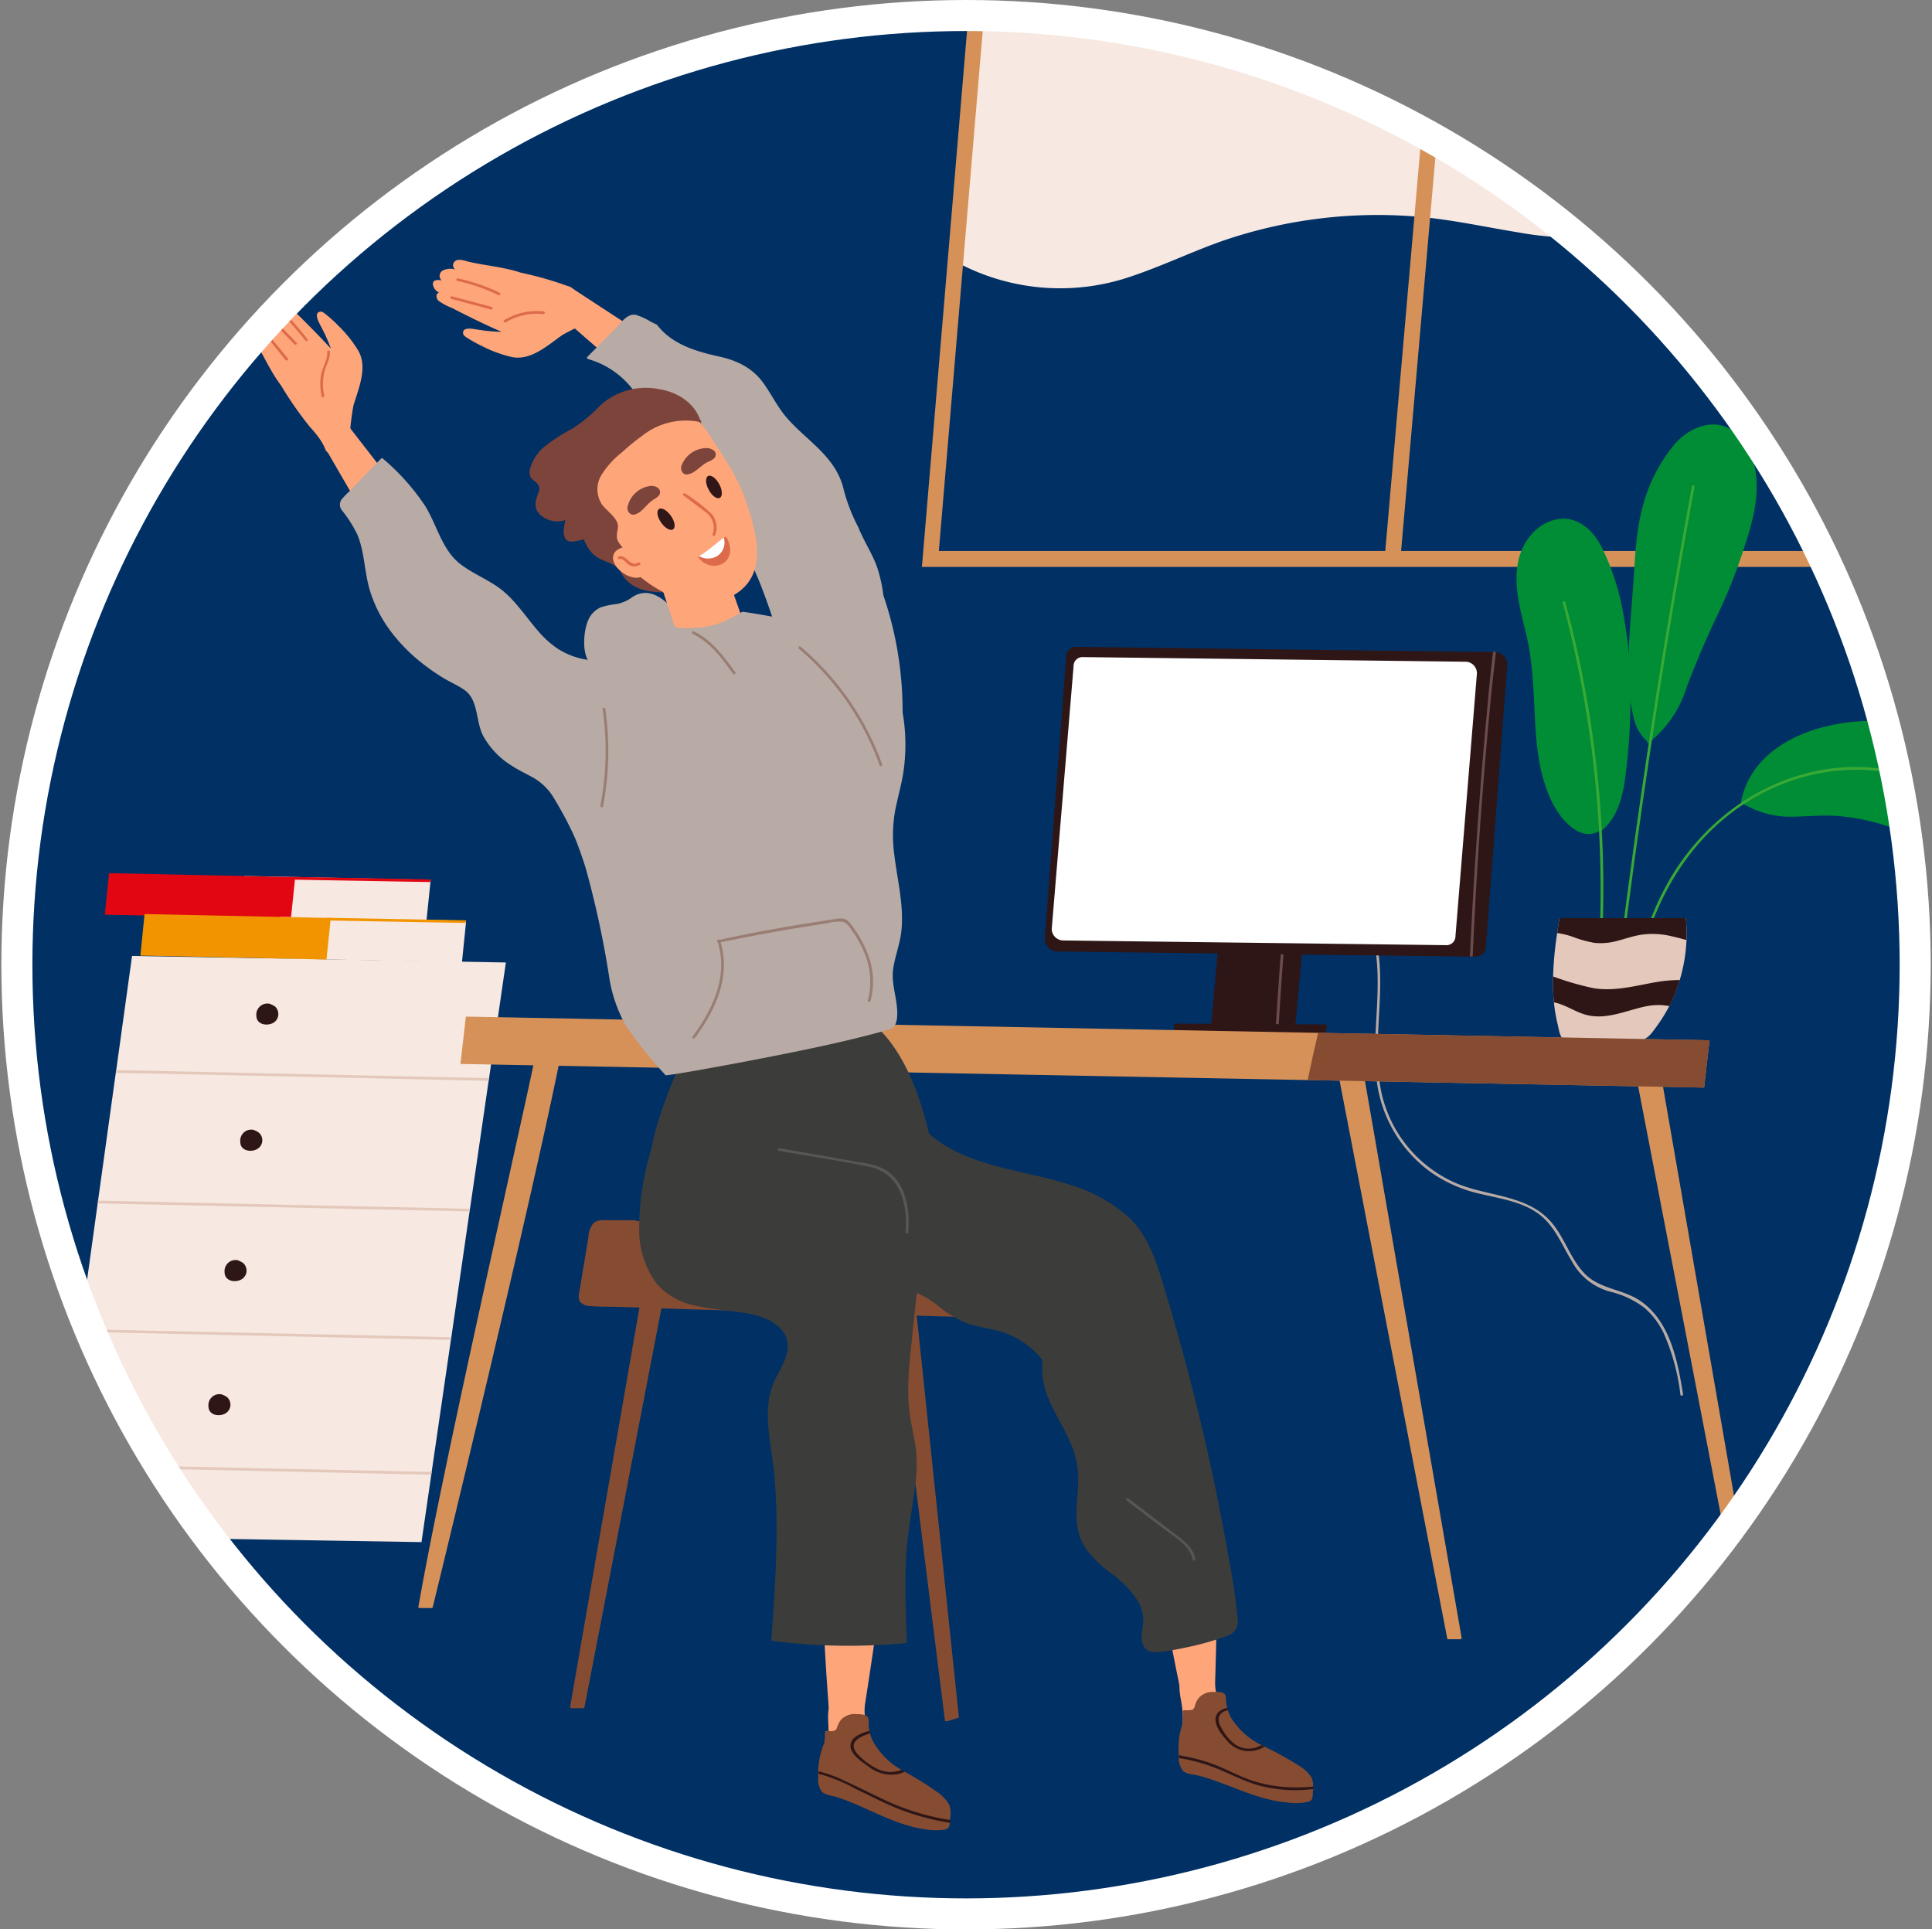 <?xml version="1.0" encoding="UTF-8"?> <svg xmlns="http://www.w3.org/2000/svg" xmlns:xlink="http://www.w3.org/1999/xlink" id="Layer_1" data-name="Layer 1" viewBox="0 0 311.33 310.89"><rect x="0" y="0" width="311.33" height="310.89" fill="#808080" stroke="none"/><defs><style>.cls-1{fill:none;stroke:#fff;stroke-miterlimit:10;stroke-width:5px;}.cls-2{fill:#003064;}.cls-3{clip-path:url(#clip-path);}.cls-4{fill:#b8aaa5;}.cls-5{fill:#f7e8e1;}.cls-6{fill:#e3c8bb;}.cls-7{fill:#d69158;}.cls-8{fill:#2f1616;}.cls-9{fill:#6b4d4d;}.cls-10{fill:#fff;}.cls-11{fill:#e20613;}.cls-12{fill:#f29400;}.cls-13{fill:#854c32;}.cls-14{fill:#008d36;}.cls-15{fill:#39a935;}.cls-16{fill:#7d443b;}.cls-17{fill:#ffa57a;}.cls-18{fill:#3c3c3b;}.cls-19{fill:#575756;}.cls-20{fill:#997d73;}.cls-21{fill:#dd6b4b;}.cls-22{fill:#301616;}</style><clipPath id="clip-path"><circle class="cls-1" cx="155.67" cy="155.45" r="152.95"></circle></clipPath></defs><circle class="cls-2" cx="155.67" cy="155.45" r="152.95"></circle><g class="cls-3"><path class="cls-4" d="M264.44,209.7c-2.82-2-6.6-1.92-9.07-4.46-2.07-2.13-3-5.06-4.73-7.46-3.83-5.45-10.76-4.79-16.28-7.25A20.77,20.77,0,0,1,222.6,176c-1.74-8.35,1.1-17-1-25.27a.21.21,0,0,0-.41.11c1.89,7.5-.22,15.19.6,22.77a21.49,21.49,0,0,0,8.69,15.21,22.37,22.37,0,0,0,8.16,3.58c3.21.76,6.7,1.24,9.4,3.28,2.52,1.91,3.64,4.93,5.24,7.53a9.91,9.91,0,0,0,6.49,5,14.55,14.55,0,0,1,5.31,2.6,12.5,12.5,0,0,1,3,4,34.12,34.12,0,0,1,2.71,9.93c.05.27.46.16.42-.11C270.34,219.28,269.14,213,264.44,209.7Z"></path><polygon class="cls-5" points="81.52 155.09 78.81 173.73 78.74 174.16 75.74 194.78 75.67 195.2 72.73 215.48 72.66 215.9 69.56 237.19 69.5 237.63 67.92 248.49 8.3 247.53 9.85 236.34 9.91 235.9 12.87 214.61 12.93 214.18 15.74 193.91 15.8 193.47 18.66 172.86 18.73 172.43 21.28 154.04 81.52 155.09"></polygon><polygon class="cls-6" points="78.81 173.73 78.74 174.16 18.66 172.86 18.73 172.43 78.81 173.73"></polygon><polygon class="cls-6" points="75.74 194.78 75.67 195.2 15.74 193.91 15.8 193.47 75.74 194.78"></polygon><polygon class="cls-6" points="72.73 215.48 72.66 215.9 12.87 214.61 12.93 214.18 72.73 215.48"></polygon><polygon class="cls-6" points="69.56 237.19 69.5 237.63 9.85 236.34 9.91 235.9 69.56 237.19"></polygon><path class="cls-5" d="M307.06,4.28c-4.73,1.12-9.58.88-14.37.4-2.81-.28-32.37-1.16-59.48-1.23-19.91-.05-38.89.66-43.05.69-11,.1-22-.33-33.08-.77a.22.22,0,0,0-.21.22q-1,19.18-3,38.29l-.16,0c-.27.06-.16.47.12.41q-.33,3.24-.68,6.47c0,.28.4.28.43,0,.24-2.18.46-4.37.69-6.56l.19,0a.18.18,0,0,0,.08.25,35.18,35.18,0,0,0,28,2c5-1.69,9.74-4,14.74-5.73a76.93,76.93,0,0,1,31.23-3.8c5.43.46,10.74,1.65,16.11,2.52a51.06,51.06,0,0,0,15,.52A73.43,73.43,0,0,0,273,34.56c9.88-3.3,20-7.66,30.62-6.41a.21.21,0,0,0,.21-.16q1.74-11.71,3.47-23.44A.22.22,0,0,0,307.06,4.28Z"></path><path class="cls-7" d="M158.49,3.45l-7.2,85.34-.11,1.38c-.37.17-.72.37-1.09.56a5.19,5.19,0,0,0-1.39.42l-.13.09h0l7.39-87.79Z"></path><path class="cls-7" d="M306.33,3.45l-7.61,87.72h-.2c-.77,0-1.54.12-2.31.18h0l.2-2.58,7.42-85.33Z"></path><path class="cls-7" d="M233.21,3.45l-7.43,85.33-.11,1.33a15.4,15.4,0,0,0-2.54,0l.1-1.35,7.43-85.34Z"></path><path class="cls-7" d="M298.49,90.72a7.87,7.87,0,0,1,.16-1.94H149.22l-.69,2.57h150C298.52,91.15,298.49,90.94,298.49,90.72Z"></path><polygon class="cls-8" points="212.04 129.3 208.58 167.03 205.91 167.04 205.47 167.05 194.98 167.08 198.44 129.34 208.58 129.31 209.05 129.31 212.04 129.3"></polygon><path class="cls-9" d="M209.07,129.1c0,.07,0,.14,0,.21-.27,2.51-.59,5-.83,7.51q-1.41,15.08-2.31,30.22h-.44q.53-8.85,1.23-17.66c.38-4.84.81-9.66,1.27-14.49.18-1.86.41-3.72.61-5.59l0-.22h.46Z"></path><path class="cls-8" d="M213.8,165.22l-.3,3.21a.11.11,0,0,1-.12.11l-24.31-.12a.14.14,0,0,1-.13-.15l.3-3.21a.12.12,0,0,1,.12-.12l24.31.13A.14.14,0,0,1,213.8,165.22Z"></path><path class="cls-8" d="M242.9,107.05l-3.45,45.45a1.6,1.6,0,0,1-1.64,1.64h-.94l-66.52-.82a2.08,2.08,0,0,1-2-2l3.46-45.45a1.6,1.6,0,0,1,1.63-1.64l67.14.84h.46A2.07,2.07,0,0,1,242.9,107.05Z"></path><path class="cls-10" d="M238,108.48l-3.46,42.34a1.44,1.44,0,0,1-1.47,1.48l-61.8-.76a1.87,1.87,0,0,1-1.79-1.84L173,107.36a1.44,1.44,0,0,1,1.47-1.48l61.8.75A1.87,1.87,0,0,1,238,108.48Z"></path><path class="cls-9" d="M241.06,105c-.27,2.58-.61,5.16-.84,7.72q-2,20.66-2.91,41.39h-.44q.67-14.42,1.82-28.8c.39-4.84.81-9.66,1.28-14.49.18-1.93.42-3.87.63-5.81h.46Z"></path><polygon class="cls-5" points="68.71 148.47 38.72 147.84 39.4 141.15 69.4 141.78 68.71 148.47"></polygon><polygon class="cls-11" points="46.88 148.02 16.89 147.39 17.57 140.7 47.57 141.33 46.88 148.02"></polygon><path class="cls-11" d="M69.19,141.7,47,141.3a.22.22,0,0,0,0,.44l22.22.39A.22.22,0,0,0,69.19,141.7Z"></path><polygon class="cls-5" points="74.44 155.06 44.44 154.43 45.13 147.74 75.12 148.37 74.44 155.06"></polygon><polygon class="cls-12" points="52.61 154.61 22.62 153.98 23.3 147.29 53.3 147.92 52.61 154.61"></polygon><path class="cls-12" d="M74.92,148.29l-22.22-.4a.22.22,0,0,0,0,.43l22.22.4A.22.22,0,0,0,74.92,148.29Z"></path><polygon class="cls-7" points="275.48 167.63 274.61 175.25 210.72 174.04 74.2 171.44 75.07 163.81 212.41 166.43 275.48 167.63"></polygon><path class="cls-7" d="M282.85,260.78q-6.18-35.68-12.38-71.37-1.61-9.27-3.22-18.55c.5.07,1,.13,1.51.18.28,0,.27-.4,0-.43-.53-.05-1.06-.12-1.58-.19l-.23-1.3c-.05-.27-.46-.15-.42.12s.13.74.2,1.11q-1.68-.24-3.33-.57l-.18-.92c-.05-.28-.47-.16-.42.11l.14.71-.71-.15c-.27-.06-.39.35-.12.42l.92.19,13.59,70.48L280.55,261a.19.19,0,0,0,.24.15h1.8a.14.14,0,0,0,.11,0A.21.21,0,0,0,282.85,260.78Z"></path><path class="cls-7" d="M235.52,263.85l-12.39-71.37q-1.6-9.27-3.22-18.55l1.51.18c.28,0,.27-.4,0-.43l-1.58-.19-.23-1.3c0-.27-.46-.16-.42.11s.13.75.2,1.12c-1.12-.16-2.23-.35-3.33-.58l-.18-.92c0-.27-.47-.16-.42.12l.14.71-.71-.15c-.27-.07-.39.35-.12.41l.92.2,13.59,70.48L233.21,264a.18.18,0,0,0,.24.14h1.91A.22.22,0,0,0,235.52,263.85Z"></path><path class="cls-7" d="M67.59,259.11H69.5a.19.19,0,0,0,.24-.15s16.45-67.34,21-90.83l.92-.19c.27-.07.15-.48-.12-.42l-.71.15.13-.71c.06-.27-.36-.39-.41-.12l-.18.93c-1.11.22-2.21.41-3.33.57.07-.37.13-.74.19-1.11s-.37-.39-.41-.12c-.08.43-.15.87-.23,1.3l-1.58.19c-.28,0-.28.46,0,.43q.75-.07,1.5-.18c-1.07,6.19-14.93,66.13-19.06,89.92A.22.22,0,0,0,67.59,259.11Z"></path><path class="cls-13" d="M158.43,203.55a6.24,6.24,0,0,0-2.41-1.66,38.52,38.52,0,0,0-6.18-2.52c-4.63-1.46-29.53-2.53-47.29-2.61a.2.2,0,0,0-.2-.14H98.2c-.87,0-1.92-.14-2.6.51a3.75,3.75,0,0,0-.78,2.2c-.23,1.37-.45,2.74-.68,4.11s-.45,2.75-.68,4.12c-.11.71-.43,1.65.08,2.28a2.16,2.16,0,0,0,1.58.61c1.37.13,2.77.09,4.14.13l3.78.11q-5.58,32.13-11.15,64.24a.22.22,0,0,0,.16.33h1.89a.18.18,0,0,0,.24-.14L98.07,255q4.26-22.08,8.51-44.16l26.3.77,11.29.34q4,32.57,8.08,65.14a.22.22,0,0,0,.25.27.23.23,0,0,0,.11,0l1.72-.52a.17.17,0,0,0,.18-.21L152.35,256,147.73,212l2,.06,4.09.12c.91,0,2.43.37,3.27-.18a3.42,3.42,0,0,0,1-2,18.44,18.44,0,0,0,.67-3.69A4.61,4.61,0,0,0,158.43,203.55Z"></path><path class="cls-14" d="M261.64,99.25a38.89,38.89,0,0,0-3.72-11.43c-1.46-2.67-4-4.79-7.17-4.11s-5.41,3.53-6.08,6.67c-.85,4,.34,7.91,1.25,11.74,1.11,4.63,1.2,9.31,1.44,14,.24,4.54.76,9.23,2.85,13.34,1.34,2.63,4.53,6.42,7.73,4.32a.16.16,0,0,0,.24,0c2.56-2.19,3.35-5.54,3.75-8.75a103.09,103.09,0,0,0,.83-12.78A68.74,68.74,0,0,0,261.64,99.25Z"></path><path class="cls-14" d="M283,76.76c-.28-3.06-1.69-6.52-4.65-7.87s-6.35.28-8.4,2.57a25.61,25.61,0,0,0-5.16,9.9c-1.17,4.06-1.29,8.33-1.58,12.52-.35,4.93-.89,9.91-.77,14.86a30.3,30.3,0,0,0,.8,6.84,7.16,7.16,0,0,0,2.19,3.88c-.05.18.12.38.3.25h0s0,0,0,0c.2.14.39-.12.29-.3a18.13,18.13,0,0,0,5.68-8.39c1.47-4,3.16-7.9,5-11.78a86.79,86.79,0,0,0,4.5-11.42C282.36,84.3,283.38,80.52,283,76.76Z"></path><path class="cls-14" d="M332.29,146.53c-1.88,1.75-4.94.66-7.09,0a16.94,16.94,0,0,1-5.84-3.52c-3.22-2.78-6.15-5.62-9.95-7.64A34.09,34.09,0,0,0,296,131.48c-2.63-.19-5.24.15-7.87.12a14.58,14.58,0,0,1-7.59-2.32c1.78-9.34,12.22-13,20.67-13.11a36.23,36.23,0,0,1,23.19,8,29.5,29.5,0,0,1,8.13,9.84C334.21,137.52,335.59,143.44,332.29,146.53Z"></path><path class="cls-15" d="M255.51,111.48q-1.33-7.29-3.28-14.45c-.07-.27-.47-.12-.4.14a178.37,178.37,0,0,1,6,52.23q-.27,7.65-1.18,15.28c0,.27.39.36.42.08A178.29,178.29,0,0,0,255.51,111.48Z"></path><path class="cls-15" d="M272.64,78.36q-6.08,32.94-10.47,66.16-1.25,9.43-2.36,18.88c0,.28.4.28.43,0q3.93-33.32,9.53-66.4,1.58-9.27,3.28-18.53C273.1,78.2,272.69,78.08,272.64,78.36Z"></path><path class="cls-15" d="M325.44,136.27a50.43,50.43,0,0,0-14.35-10.15,30.14,30.14,0,0,0-16-2.28c-11,1.43-20.35,8.28-25.93,17.7a46,46,0,0,0-5.92,17.6c0,.27.4.27.43,0,1.37-10.68,6.39-21.17,15-27.9s20.33-9.24,30.64-5.4c6.05,2.25,11.24,6.32,15.86,10.73C325.34,136.77,325.64,136.46,325.44,136.27Z"></path><path class="cls-6" d="M271.67,147.94H251.3c-.13.8-.26,1.6-.37,2.4a56.94,56.94,0,0,0-.66,7c0,.58,0,1.17,0,1.75,0,.81.06,1.62.14,2.43a24.58,24.58,0,0,0,.62,3.63c.2.8.33,2.26,1.23,2.43a16.86,16.86,0,0,0,2.93,0l6.07,0a20.1,20.1,0,0,0,3.2,0c1.14-.18,1.81-1.26,2.45-2.12a25.06,25.06,0,0,0,2.1-3.38,24.54,24.54,0,0,0,1.68-4.2,25.69,25.69,0,0,0,1.08-6.46A25.43,25.43,0,0,0,271.67,147.94Z"></path><path class="cls-8" d="M271.67,147.94H251.3c-.13.8-.26,1.6-.37,2.4a14,14,0,0,1,2.44.59,19.22,19.22,0,0,0,3.56,1,10,10,0,0,0,3.68-.32c1.32-.34,2.6-.81,3.95-1a13,13,0,0,1,4.92.28c.71.15,1.48.37,2.28.58A25.43,25.43,0,0,0,271.67,147.94Z"></path><path class="cls-8" d="M267.65,158.13c-3.61.55-7.14,1.69-10.81,1.11a45.29,45.29,0,0,1-6.57-1.9c0,.58,0,1.17,0,1.75,0,.81.06,1.62.14,2.43,1.85.36,3.37,1.52,5.16,2,3.34.91,6.64-.79,9.86-1.4a9.59,9.59,0,0,1,3.58,0,24.54,24.54,0,0,0,1.68-4.2A23.79,23.79,0,0,0,267.65,158.13Z"></path><path class="cls-13" d="M212.41,166.42q-.89,3.81-1.69,7.62l63.89,1.22.87-7.63Z"></path><path class="cls-4" d="M108.94,98.8c-1.7-2.23-4.32-4.42-7.1-2.55a6,6,0,0,1-2.46,1.08,12.19,12.19,0,0,0-2.54.52,4,4,0,0,0-2.19,2.43c-.78,2.09-1.13,7.6,2.38,7.25a.23.23,0,0,0,.17-.36A49.94,49.94,0,0,0,108.45,105a2.84,2.84,0,0,0,2.21-2.28C110.84,101.22,109.8,99.93,108.94,98.8Z"></path><path class="cls-16" d="M108.33,95.16c-1.18-3-3.9-5-6.29-7.09a8.38,8.38,0,0,0-3.42-2,12.06,12.06,0,0,0-4.32,0h0l-.26,0c-.27,0-.24.47,0,.43h.09A4.81,4.81,0,0,0,96,89.64c1.41,1,3.17,1,4.09,2.66,1.63,3,5,3.21,8.06,3.15A.22.22,0,0,0,108.33,95.16Z"></path><path class="cls-17" d="M134,278.65c.4.37,1.25.27,1.72.32l2.71.3a.22.22,0,0,0,.25-.18Q140.47,268,142,256.85l.4.15c.26.09.45-.3.19-.39l-.53-.19c.06-.47.13-.93.19-1.39,0-.28-.39-.36-.43-.08-.05.44-.12.88-.17,1.31l-4.52-1.63-2.73-1c-.42-.15-1.15-.58-1.63-.31-.26.15-.29.38-.35.65a13.24,13.24,0,0,0,.09,2.81c.07,1.91.15,3.81.25,5.72q.28,5.83.71,11.65c.07,1,.14,2,.22,3C133.67,277.55,133.59,278.31,134,278.65Z"></path><path class="cls-17" d="M132.64,283.87c.18-.84.46-1.65.64-2.48a15,15,0,0,0,.22-3.07c0-.83-.32-3.3.53-3.87.42-.29,1.09,0,1.54,0a8.65,8.65,0,0,0,2.59-.19,1.26,1.26,0,0,0,.47.17,5.85,5.85,0,0,0,.72.07,13.06,13.06,0,0,0,5.06,11.25,29.61,29.61,0,0,0,5.75,3.18c1.47.74,2.71,2,2.54,3.72,0,.1-.11.14-.2.17-2.76.94-7.15-1.47-10.42-2.5a38.29,38.29,0,0,0-5.4-1.1,5.45,5.45,0,0,1-3.46-1.66A4.2,4.2,0,0,1,132.64,283.87Z"></path><path class="cls-17" d="M190.93,274.92c.44.36,1.27.27,1.75.32l2.75.28a.18.18,0,0,0,.23-.17q.42-11,.49-22l.42.14a.21.21,0,1,0,.14-.39l-.55-.18c0-.46,0-.92,0-1.38,0-.27-.44-.35-.44-.08,0,.44,0,.87,0,1.31L191,251.14l-2.85-1c-.44-.15-1.23-.58-1.67-.31-.25.15-.25.38-.27.65a12.78,12.78,0,0,0,.44,2.77c.32,1.89.64,3.78,1,5.67q1,5.78,2.18,11.53l.6,2.94C190.5,273.83,190.51,274.57,190.93,274.92Z"></path><path class="cls-17" d="M190.26,280.08c.07-.83.25-1.63.33-2.45a14.14,14.14,0,0,0-.17-3c-.11-.83-.73-3.27,0-3.84.39-.28,1.09,0,1.55,0a8.08,8.08,0,0,0,2.56-.19,1.45,1.45,0,0,0,.49.18,6,6,0,0,0,.73.07c.14,4.28,2.74,8.42,6.48,11.14a35.73,35.73,0,0,0,6.16,3.14c1.56.73,3,1.95,3,3.68,0,.1-.1.14-.18.17-2.64.93-7.34-1.46-10.74-2.48A44.61,44.61,0,0,0,195,285.4a6.38,6.38,0,0,1-3.68-1.64A4.51,4.51,0,0,1,190.26,280.08Z"></path><path class="cls-17" d="M105.87,55.4l-1.77-1.16-3.89-2.55-7.44-4.86c-.44-.29-1.1-.93-1.66-.59-.4.24-.66,1-.88,1.36L89,49.68c-.07.12,11.18,9.81,13.22,11.5l-.14.19c-.17.22.16.5.33.28l.15-.2.67.56c.21.17.49-.16.27-.33l-.68-.57,2.28-3c.34-.45,1.51-1.46,1.39-2.09C106.46,55.7,106.08,55.54,105.87,55.4Z"></path><path class="cls-4" d="M141.42,91.63c-.78-2.35-2.21-4.39-3.11-6.68a27.72,27.72,0,0,1-2.48-6.58c-1.45-5-5.77-7.31-9-11-1.58-1.8-2.58-4-4-5.9C121,59.1,118.51,58,115.66,57.4c-3.76-.84-7.44-2-9.79-5.07l-1.07-.53a10,10,0,0,0-2.35-1.07c-1.37-.27-2.4,1.32-3.23,2.16l-4.57,4.62c-.13.13,0,.31.13.35a13.81,13.81,0,0,1,6,3.54,13.18,13.18,0,0,1,2.14,2.79c.63,1.08,1,2.28,1.69,3.34,1.14,1.85,3,3,4.72,4.24a13.2,13.2,0,0,1,4.32,5.74c.86,2.07,1.47,4.25,2.47,6.26a19.92,19.92,0,0,0,3.5,4.85c3,3.13,6.68,17.59,8.64,21.52,2.54,5.09,1.41-.65,3.74,4.52a.22.22,0,0,0,.28.12,6.24,6.24,0,0,1,4.54-.15,11.94,11.94,0,0,1,3.2,2.18c1.38,1.1,3.26,2,4.91,1a55.67,55.67,0,0,1-.61,5.63c0,.28.39.35.43.08a57.61,57.61,0,0,0-2.4-27.59A23.4,23.4,0,0,0,141.42,91.63Z"></path><path class="cls-17" d="M111.17,108.38a.21.21,0,0,0,.2.12q3.76-.68,7.47-1.64c.64-.17,2.2-.31,2.61-.88s-.16-1.35-.31-1.81Q118.92,97.53,116.5,91a.22.22,0,0,0,0-.14c-.06-.16-.11-.31-.17-.46s-.46-.09-.38.13.09.25.13.37a15.86,15.86,0,0,1-10.15.49c-.16,0-.34.07-.28.24Q108.39,100,111.17,108.38Z"></path><path class="cls-18" d="M149.44,181.58c-1.25-4.93-3.15-10.16-6.36-14.17-3.56-4.45-9.35-7-14.68-8.63a44.2,44.2,0,0,0-16.84-1.68c0-.54,0-1.08-.09-1.63,0-.27-.45-.19-.42.09,0,.53.08,1.06.09,1.58l-.51.05c-.28,0-.19.46.09.42l.43,0c0,3.5.68,6.64-.28,10-1.66,5.83-6.58,13.87-6.53,23.87,0,4.18.86,3.21,4.14,6.19,3.61,3.27,9,2.11,13.41,1.75a135.26,135.26,0,0,1,18.12-.1c2.21.12,4.59.14,6.57-1a7.59,7.59,0,0,0,3.15-3.86C151.31,190.33,150.46,185.66,149.44,181.58Z"></path><path class="cls-4" d="M144.72,111.63c-.92-3.25-2.32-7.42-5.56-9.24-1.82-1-4-1.25-6.08-1.59l-7.94-1.32c-1.45-.24-4-.73-5.51-.9-2.66,1.54-4.7,2.57-8,2.6a11,11,0,0,1-3.14-.21c-4.64,3.26-10.14,6.38-14.72,9.71-2.07,1.5-4.13,2.81-4.82,5.32a16.74,16.74,0,0,0,0,7.71c1.14,5.58,3.79,10.8,5.45,16.24a154.08,154.08,0,0,1,3.75,17.38,22.61,22.61,0,0,0,2.79,8.07,70.6,70.6,0,0,0,6.32,7.86c.16.19,19.79-3.34,29.35-5.64,2.28-.55,4.58-1.11,6.83-1.79,1.32-.4,1.19-2.56,1.09-3.63-.2-2-.88-4-.61-6s1.1-4.06,1.33-6.15c.45-4.18-.67-8.29-1.15-12.41a22.87,22.87,0,0,1,.12-6.86c.41-2.21,1.07-4.36,1.39-6.59A30.24,30.24,0,0,0,144.72,111.63Z"></path><path class="cls-18" d="M146.49,226.85c-.4-4.24.23-8.54.63-12.76s1.07-8.29,1-12.41a11.76,11.76,0,0,0-3.44-8.39c-4.8-4.76-11.82-5.52-18.07-7a33.08,33.08,0,0,1-6.25-2.12h-4.1c-3.65.3-7.48,1-11.17.61A43,43,0,0,0,103,197.88a14.64,14.64,0,0,0,2.77,8.91,11,11,0,0,0,6.41,3.62c2.77.66,5.63.76,8.42,1.26s6.64,2.11,6.32,5.65c-.16,1.78-1.22,3.35-2,4.93a12.29,12.29,0,0,0-1.14,4.36c-.27,3.67.64,7.36,1,11,.77,8.86.15,17.75-.47,26.59a.22.22,0,0,0,.22.22,96.92,96.92,0,0,0,21.4.34.21.21,0,0,0,.21-.21c-.16-4.24-.32-8.48-.17-12.72s1-8.33,1.51-12.51a22.7,22.7,0,0,0,.07-6.16C147.23,231.05,146.69,229,146.49,226.85Z"></path><path class="cls-18" d="M199.43,260.75c-.39-4.46-1.27-8.9-2.08-13.3q-1.29-7-2.84-13.87-3.12-13.8-7.29-27.35c-1.16-3.75-2.46-7.39-5.39-10.15a24.75,24.75,0,0,0-9.25-5.12c-8-2.63-17.32-2.83-23.66-9a14.53,14.53,0,0,1-2.58-3.32c.18-.2.36-.39.55-.58a.22.22,0,0,0-.31-.3l-.45.48a11.18,11.18,0,0,1-.56-1.22c-.1-.26-.52-.15-.42.11a13.53,13.53,0,0,0,.67,1.44A29.36,29.36,0,0,0,138.67,193a44.67,44.67,0,0,0-1.88,5.23c-.39,1.51-.73,3.26.19,4.66a10.53,10.53,0,0,0,3.9,3.12,27.94,27.94,0,0,0,5.51,1.79,15.77,15.77,0,0,1,5,2.8,17.4,17.4,0,0,0,4.51,2.66c1.87.64,3.87.81,5.75,1.43a13.64,13.64,0,0,1,6.32,4.45,16.73,16.73,0,0,0,.1,3.18c.59,3.63,2.89,6.66,4.36,10a14.44,14.44,0,0,1,1.31,6.21c0,2.1-.36,4.2-.25,6.31a9.37,9.37,0,0,0,1.68,5,20.18,20.18,0,0,0,4,3.77,16.21,16.21,0,0,1,4.19,4.39,6.25,6.25,0,0,1,.87,3c0,.89-.24,1.77-.27,2.66,0,1.18.39,2.3,1.67,2.54a7.06,7.06,0,0,0,2.29-.14c1.12-.17,2.24-.38,3.34-.62a45.19,45.19,0,0,0,6.48-1.84A2.41,2.41,0,0,0,199.43,260.75Z"></path><path class="cls-17" d="M64.32,79.2c-.42-.56-.86-1.12-1.29-1.67l-2.85-3.69-5.43-7c-.33-.41-.74-1.23-1.38-1.1-.46.1-.94.72-1.28,1l-1.82,1.57c-.11.09,7.36,12.93,8.73,15.19l-.2.14A.22.22,0,0,0,59,84l.2-.14.45.74a.22.22,0,0,0,.37-.22c-.16-.25-.31-.51-.46-.76l3.15-2.1c.46-.32,1.9-.89,2-1.53C64.77,79.68,64.47,79.4,64.32,79.2Z"></path><path class="cls-4" d="M104.55,104s-5.67,2.48-9.13,2.4a12.13,12.13,0,0,1-5.56-1.88,15.65,15.65,0,0,1-3.28-3c-1.8-2.1-3.36-4.48-5.45-6.24s-4.79-2.71-7-4.43c-2.87-2.25-3.67-6.09-5.55-9.22a36.35,36.35,0,0,0-6.9-7.75.18.18,0,0,0-.25,0l-3.4,3.47L56.51,79A12,12,0,0,0,55,80.54a1.47,1.47,0,0,0,.18,1.79,20.67,20.67,0,0,1,2.39,3.78c1.18,2.79,1.14,6,2,8.92a21.29,21.29,0,0,0,3.35,6.64A27.61,27.61,0,0,0,68,106.85a32.48,32.48,0,0,0,3.52,2.44c1.1.67,2.31,1.16,3.36,1.92,2.27,1.63,1.73,5,3,7.41a13.07,13.07,0,0,0,4.61,4.78c1.16.76,2.41,1.33,3.59,2a9.18,9.18,0,0,1,3.23,3.29,60.27,60.27,0,0,1,3.53,6.72c1.31-.14,1.66-1.13,2.95-.9a7.49,7.49,0,0,0,.9-.44,7.12,7.12,0,0,0,2.5-2.71,50.32,50.32,0,0,0,3.42-9.08,59.9,59.9,0,0,0,2.42-10,22,22,0,0,0,.34-4.84A30.64,30.64,0,0,0,104.55,104Z"></path><path class="cls-17" d="M56.34,70.37a45.45,45.45,0,0,1,.61-5s0,0,0,0c.81-2.74,2.35-6.14.78-8.88a20.53,20.53,0,0,0-3.2-4,21.76,21.76,0,0,0-1.88-1.72c-.3-.24-.71-.65-1.15-.53-1,.3,0,1.9.24,2.39a28.08,28.08,0,0,1,1.59,3.56c-1.39-1.53-2.83-3-4.3-4.47-.63-.63-1.27-1.24-1.9-1.86a9.55,9.55,0,0,0-1.8-1.68c-.52-.28-1.23-.12-1.25.5a1.67,1.67,0,0,0-1.67-.49c-.58.26-.37.92,0,1.51-.61-.24-1.25-.16-1.43.68a2.85,2.85,0,0,0,.46,1.93.83.83,0,0,0-1.2.31c-.41.74.35,1.57.71,2.16,1.51,2.43,2.63,5.09,4.37,7.38A55.8,55.8,0,0,0,50,68.86a20.5,20.5,0,0,1,1.92,2.43c.18.29.34.76.55,1.16a.19.19,0,0,0,.15.24,1.18,1.18,0,0,0,.43.43.2.2,0,0,0,.24-.07.29.29,0,0,0,.08-.29.21.21,0,0,0-.18-.17h-.06a.21.21,0,0,0-.12,0v0C54.31,72.28,56.22,71.92,56.34,70.37Z"></path><path class="cls-17" d="M93.15,49c-.09-.36-.17-.73-.27-1.1a2.72,2.72,0,0,0-.2-.61l0-.06-.09-.06a1.29,1.29,0,0,1-.6-.89l-.23-.09a57,57,0,0,0-7.86-2.26c-2.72-.91-5.61-1.11-8.39-1.76-.67-.15-1.71-.6-2.27,0a.83.83,0,0,0,.1,1.24,2.89,2.89,0,0,0-2,.18,1,1,0,0,0-.18,1.59c-.66-.12-1.35-.11-1.41.53a1.67,1.67,0,0,0,1,1.42c-.58.21-.5.93-.07,1.35a9.8,9.8,0,0,0,2.17,1.15q1.18.62,2.37,1.2c1.85.93,3.72,1.82,5.62,2.64a28.71,28.71,0,0,1-3.89-.36c-.53-.07-2.38-.53-2.33.54,0,.45.54.71.87.92a22.89,22.89,0,0,0,2.23,1.22,20.52,20.52,0,0,0,4.81,1.75c3.1.6,5.83-2,8.16-3.6l0,0c1.16-.65,2.35-1.22,3.58-1.76A11.38,11.38,0,0,1,93.15,49Z"></path><path class="cls-13" d="M153,290.89a6.14,6.14,0,0,0-2-2.15,54.12,54.12,0,0,0-5.22-3.25c-.17-.11-.34-.22-.52-.32h0a11.67,11.67,0,0,1-4.65-4.72,6.14,6.14,0,0,1-.41-1.13c0-.15-.07-.29-.1-.43a8.45,8.45,0,0,1-.13-1,2.94,2.94,0,0,0-.07-1.11.92.92,0,0,0-.59-.44,4.73,4.73,0,0,0-1.27-.13,3,3,0,0,0-2.45.83,3.32,3.32,0,0,0-.59,1c-.14.3-.14.58-.42.78a1.65,1.65,0,0,1-1.09.09l-.34,0a.22.22,0,0,0-.22.22,13.57,13.57,0,0,1-.09,1.69,12.69,12.69,0,0,0-1,4.7,2.94,2.94,0,0,0,0,.42c0,.18,0,.37,0,.56a3.41,3.41,0,0,0,.57,2.18c.61.6,1.82.68,2.59.94,4.7,1.56,9,4.41,13.94,5.12a9.77,9.77,0,0,0,3.19.1c.69-.15.84-.38.92-1a.15.15,0,0,0,0-.07c0-.12,0-.25,0-.38A4.93,4.93,0,0,0,153,290.89Z"></path><path class="cls-13" d="M211.36,286.44a6.16,6.16,0,0,0-2.16-2,55.21,55.21,0,0,0-5.44-3l-.45-.24a11.71,11.71,0,0,1-4.95-4.45,5.84,5.84,0,0,1-.49-1.16,2.85,2.85,0,0,1-.11-.39c-.08-.32-.14-.65-.19-1a3.11,3.11,0,0,0-.13-1.1c-.26-.44-.9-.48-1.44-.47h-.46a3,3,0,0,0-2.39,1,3.1,3.1,0,0,0-.53,1c-.12.31-.12.59-.38.8s-1,.14-1.42.14a.23.23,0,0,0-.21.23,13.78,13.78,0,0,1,0,1.7l0,.09a12.38,12.38,0,0,0-.66,5.26c0,.13,0,.25,0,.37a.22.22,0,0,1,0,.08,3.32,3.32,0,0,0,.68,2.07c.65.55,1.86.57,2.65.78,4.78,1.29,9.2,3.89,14.2,4.3a9.49,9.49,0,0,0,3.19-.08c.71-.19.83-.44.87-1.14,0-.29.05-.61.06-.93,0-.15,0-.28,0-.42A3.54,3.54,0,0,0,211.36,286.44Z"></path><path class="cls-8" d="M153.14,293.28c0,.13,0,.26,0,.38a.15.15,0,0,1,0,.07,38.7,38.7,0,0,1-8.34-2.25c-.84-.34-1.68-.7-2.51-1.09h0c-1.49-.69-2.94-1.43-4.42-2.14a28.31,28.31,0,0,0-5.27-2.24,5.32,5.32,0,0,0-.67-.14,2.94,2.94,0,0,1,0-.42c.21,0,.42.08.63.14a22.26,22.26,0,0,1,3.71,1.44c2.44,1.1,4.8,2.36,7.24,3.44a38.71,38.71,0,0,0,8.24,2.56h0Z"></path><path class="cls-8" d="M211.63,287.87c0,.14,0,.27,0,.42l-.85.08a22.88,22.88,0,0,1-7.47-.55c-2.58-.63-4.83-1.9-7.28-2.87a28.26,28.26,0,0,0-6.05-1.66.22.22,0,0,0,0-.08c0-.12,0-.24,0-.37a29.06,29.06,0,0,1,5.12,1.28c2.35.83,4.52,2.11,6.89,2.87a22.57,22.57,0,0,0,7.7,1C210.29,288,211,287.94,211.63,287.87Z"></path><path class="cls-8" d="M145.79,285.49a5.52,5.52,0,0,1-1.08.38,5.93,5.93,0,0,1-4.72-1.18c-1-.71-3-2-2.94-3.42s1.77-2,3.06-2.38c0,.14.06.28.1.43-1.62.49-3.65,1.42-2.06,3.27a10.41,10.41,0,0,0,3.23,2.43,4.63,4.63,0,0,0,3.89.15h0C145.45,285.27,145.62,285.38,145.79,285.49Z"></path><path class="cls-8" d="M203.76,281.44a4.58,4.58,0,0,1-6-.91c-.81-.91-2.18-2.53-1.84-3.87a1.75,1.75,0,0,1,1-1.17,3.12,3.12,0,0,1,.86-.29,2.85,2.85,0,0,0,.11.39,2.37,2.37,0,0,0-.8.27,1.35,1.35,0,0,0-.37.3c-.63.81-.28,1.61.17,2.38a8.07,8.07,0,0,0,2,2.44,3.77,3.77,0,0,0,3,.72,4.46,4.46,0,0,0,1.39-.5Z"></path><path class="cls-19" d="M141.75,188.05a16.08,16.08,0,0,0-3.44-.8l-4.24-.75-8.5-1.49c-.27,0-.39.37-.11.42,4.82.84,9.67,1.57,14.47,2.55,5.12,1,6.37,6,6,10.6,0,.28.41.28.43,0C146.68,194.64,145.9,189.74,141.75,188.05Z"></path><path class="cls-19" d="M188.72,246.71l-6.94-5.29c-.23-.17-.44.21-.22.37l5.95,4.54c1.73,1.32,4.28,2.71,4.7,5,0,.27.46.15.41-.12C192.25,249.14,190.3,247.92,188.72,246.71Z"></path><path class="cls-20" d="M97.54,114.25c0-.27-.47-.24-.43,0a47.23,47.23,0,0,1-.36,15.6.22.22,0,0,0,.43.08A47.68,47.68,0,0,0,97.54,114.25Z"></path><path class="cls-20" d="M129,104.19c-.21-.18-.45.18-.24.36a44.24,44.24,0,0,1,13,18.78c.09.26.48.07.38-.19A44.54,44.54,0,0,0,129,104.19Z"></path><path class="cls-21" d="M52.25,63.8a8.7,8.7,0,0,1,.1-4.15c.28-1,.89-1.89.81-3,0-.27-.45-.21-.43.06.1,1.21-.79,2.49-1,3.69a9.37,9.37,0,0,0,.09,3.42C51.87,64.13,52.3,64.08,52.25,63.8Z"></path><path class="cls-21" d="M49.54,54.64A62.42,62.42,0,0,0,45,49.47c-.19-.2-.46.14-.26.34a63.81,63.81,0,0,1,4.49,5.09C49.37,55.11,49.72,54.85,49.54,54.64Z"></path><path class="cls-21" d="M47.79,55.22l-4.33-4.44c-.19-.2-.54.06-.34.26l4.32,4.44C47.63,55.67,48,55.41,47.79,55.22Z"></path><path class="cls-21" d="M46.39,57.76,43,53.62c-.17-.21-.52.05-.34.26L46,58C46.22,58.23,46.56,58,46.39,57.76Z"></path><path class="cls-21" d="M87.62,50.19a10,10,0,0,0-6.37,1.4c-.24.15,0,.49.26.35a9.49,9.49,0,0,1,6-1.32C87.83,50.65,87.89,50.22,87.62,50.19Z"></path><path class="cls-21" d="M79.22,49.45l-6.4-1.71c-.27-.07-.34.36-.07.43l6.4,1.71C79.42,50,79.49,49.52,79.22,49.45Z"></path><path class="cls-21" d="M80.5,47.17a29.43,29.43,0,0,0-6.71-2.31c-.28-.06-.34.36-.07.42a29.72,29.72,0,0,1,6.61,2.28C80.58,47.68,80.75,47.29,80.5,47.17Z"></path><path class="cls-16" d="M106.21,62.71a10.87,10.87,0,0,0-9.42,2.56A25.67,25.67,0,0,1,92.36,69a28.88,28.88,0,0,0-4.59,2.94,7.14,7.14,0,0,0-2.31,3.46,2,2,0,0,0,.07,1.55,1.38,1.38,0,0,0,.31.33c.63.5,1.28,1,1,1.9-.47,1.34-1,2.45.12,3.68a4.11,4.11,0,0,0,4.16.94c-.29,1.17-.7,3.31.82,3.49a8.9,8.9,0,0,0,2.42-.49,5.21,5.21,0,0,1,3.61.6c.18.11.34-.11.3-.27a21.81,21.81,0,0,1-.86-7,9,9,0,0,1,2.85-5.69A23.81,23.81,0,0,1,105.13,71l6.58-3.63a2.64,2.64,0,0,0,.87.89l0,.07c.07.27.47.12.4-.15C112.18,65.06,109.29,63.19,106.21,62.71Z"></path><path class="cls-17" d="M97.16,85.93c1.27,2.72,6.47,8.72,11.87,10.34,2.76.82,6.41,1.18,9.08-.3,6-3.35,3.66-10.5,2.07-15.28-1.1-3.32-3.32-6.75-5.46-10-1.51-2.33-2.57-3.83-5.45-4.52a.26.26,0,0,0-.24.06.21.21,0,0,0-.23.21,15.48,15.48,0,0,1-2.88,0,10.81,10.81,0,0,0-2.39.43,12.9,12.9,0,0,0-4.43,2.43c-2.59,2.12-4.46,4.17-4.73,7.46S95.86,83.16,97.16,85.93Z"></path><path class="cls-22" d="M106.54,84.21c.63.91,1.5,1.39,1.93,1.08s.28-1.28-.36-2.18-1.5-1.39-1.93-1.08S105.9,83.31,106.54,84.21Z"></path><path class="cls-22" d="M114.21,78.92c.52,1,1.33,1.55,1.79,1.3s.42-1.24-.1-2.21-1.33-1.56-1.8-1.3S113.68,78,114.21,78.92Z"></path><path class="cls-21" d="M110.14,79.84c-.22-.17.07-.48.29-.32a27.78,27.78,0,0,1,4.24,3.29,3.35,3.35,0,0,1,.58,3.38c-.09.26-.51.17-.42-.09a3.11,3.11,0,0,0-1.32-3.72C112.39,81.52,111.26,80.69,110.14,79.84Z"></path><path class="cls-21" d="M112.59,89.86a3,3,0,0,0,3.78,1c1.41-.72,1.73-2.61.68-4.28-.06-.09-.17-.07-.27,0a.65.65,0,0,0-.15.09c-.74.5-3,2.54-3.92,2.91,0,0-.06,0-.09,0A.2.2,0,0,0,112.59,89.86Z"></path><path class="cls-10" d="M112.62,89.59a2.89,2.89,0,0,0,2.81.09,2.59,2.59,0,0,0,1.2-3.05c-.74.5-3,2.54-3.92,2.91C112.68,89.54,112.65,89.57,112.62,89.59Z"></path><path class="cls-16" d="M105,78.29a4.3,4.3,0,0,0-3.83,3.21,1.11,1.11,0,0,0,.55,1.37.9.9,0,0,0,.82-.07,1.44,1.44,0,0,0,.48-.24c.86-.62,1.4-1.51,2.33-2.08.46-.29,1.14-.68,1-1.33S105.5,78.31,105,78.29Z"></path><path class="cls-16" d="M114.07,72.21a4.32,4.32,0,0,0-4.2,2.72,1.13,1.13,0,0,0,.37,1.43.94.94,0,0,0,.83,0,1.73,1.73,0,0,0,.51-.18c.93-.51,1.58-1.33,2.57-1.78.49-.22,1.21-.53,1.19-1.18S114.61,72.3,114.07,72.21Z"></path><path class="cls-16" d="M113,67.85a1.94,1.94,0,0,1-.4-.58l-.48-.09a.22.22,0,0,0,0-.35,20.58,20.58,0,0,0-4.18-2.19,6.32,6.32,0,0,0-4.36.82c-2.73,1.28-5.69,2.43-7.84,4.62a12.73,12.73,0,0,0-3.56,7.81,13.09,13.09,0,0,0,.35,4.32,33.46,33.46,0,0,0,1.61,4.87,3.33,3.33,0,0,0,2.67,2c2,.39,3.63.8,4.83,2.6.15.22.44,0,.38-.2a9.18,9.18,0,0,0-2-3.62c-.75-1-.69-1.31-.5-2.53a1.9,1.9,0,0,0-.08-1.2C98.89,83,97.74,82.27,97,81.28a4.41,4.41,0,0,1-.08-4.74,14.16,14.16,0,0,1,3.25-3.61,38.47,38.47,0,0,1,3.45-2.81A11.24,11.24,0,0,1,113,68.05S113,67.94,113,67.85Z"></path><path class="cls-17" d="M102.32,89a.18.18,0,0,0,0-.19c-.59-1.16-2.74-.68-3.31.28-.79,1.33.67,2.84,1.73,3.46s2.86,1,3.21-.47C104.23,90.92,103.3,89.76,102.32,89Z"></path><path class="cls-21" d="M102.86,90.65c-1.37.77-1.82-1.28-3.11-1-.27.06-.23.49,0,.43.79-.16,1.18.81,1.83,1.07A1.65,1.65,0,0,0,103.1,91C103.35,90.87,103.1,90.52,102.86,90.65Z"></path><path class="cls-20" d="M139.7,153.39a17.4,17.4,0,0,0-1.86-3.45c-.51-.74-1.12-1.84-2.1-1.95a7.1,7.1,0,0,0-1.72.2c-.92.13-1.83.27-2.75.42-1.69.26-3.38.54-5.06.83q-5.14.88-10.25,2a.26.26,0,0,0-.28.44c1.68,5.45-.84,10.82-4.08,15.14-.16.22.21.44.38.22,3.29-4.39,5.81-9.87,4.14-15.4q8.53-1.77,17.17-3.07a6.8,6.8,0,0,1,2.48-.24c.75.2,1.15.9,1.59,1.52a17.3,17.3,0,0,1,1.93,3.5,11.71,11.71,0,0,1,.56,7.63c-.08.27.34.38.42.12A12.1,12.1,0,0,0,139.7,153.39Z"></path><path class="cls-20" d="M118.49,108.34c-1.83-2.57-3.76-5.18-6.66-6.59-.25-.12-.47.26-.22.38,2.84,1.38,4.72,3.92,6.5,6.43C118.27,108.78,118.65,108.57,118.49,108.34Z"></path><path class="cls-8" d="M44.31,162.18a3.53,3.53,0,0,0-.91-.45,1.79,1.79,0,0,0-2.09,1.93c0,1.35,1.53,1.72,2.61,1.22A1.64,1.64,0,0,0,44.31,162.18Z"></path><path class="cls-8" d="M41.71,182.51a3.44,3.44,0,0,0-.9-.46A1.78,1.78,0,0,0,38.72,184c0,1.35,1.52,1.72,2.6,1.22A1.63,1.63,0,0,0,41.71,182.51Z"></path><path class="cls-8" d="M39.18,203.52a3.64,3.64,0,0,0-.91-.46A1.78,1.78,0,0,0,36.19,205c0,1.35,1.52,1.73,2.6,1.22A1.63,1.63,0,0,0,39.18,203.52Z"></path><path class="cls-8" d="M36.59,225.13a3.22,3.22,0,0,0-.91-.45,1.77,1.77,0,0,0-2.09,1.92c0,1.36,1.53,1.73,2.61,1.22A1.63,1.63,0,0,0,36.59,225.13Z"></path></g><circle class="cls-1" cx="155.67" cy="155.45" r="152.95"></circle></svg> 